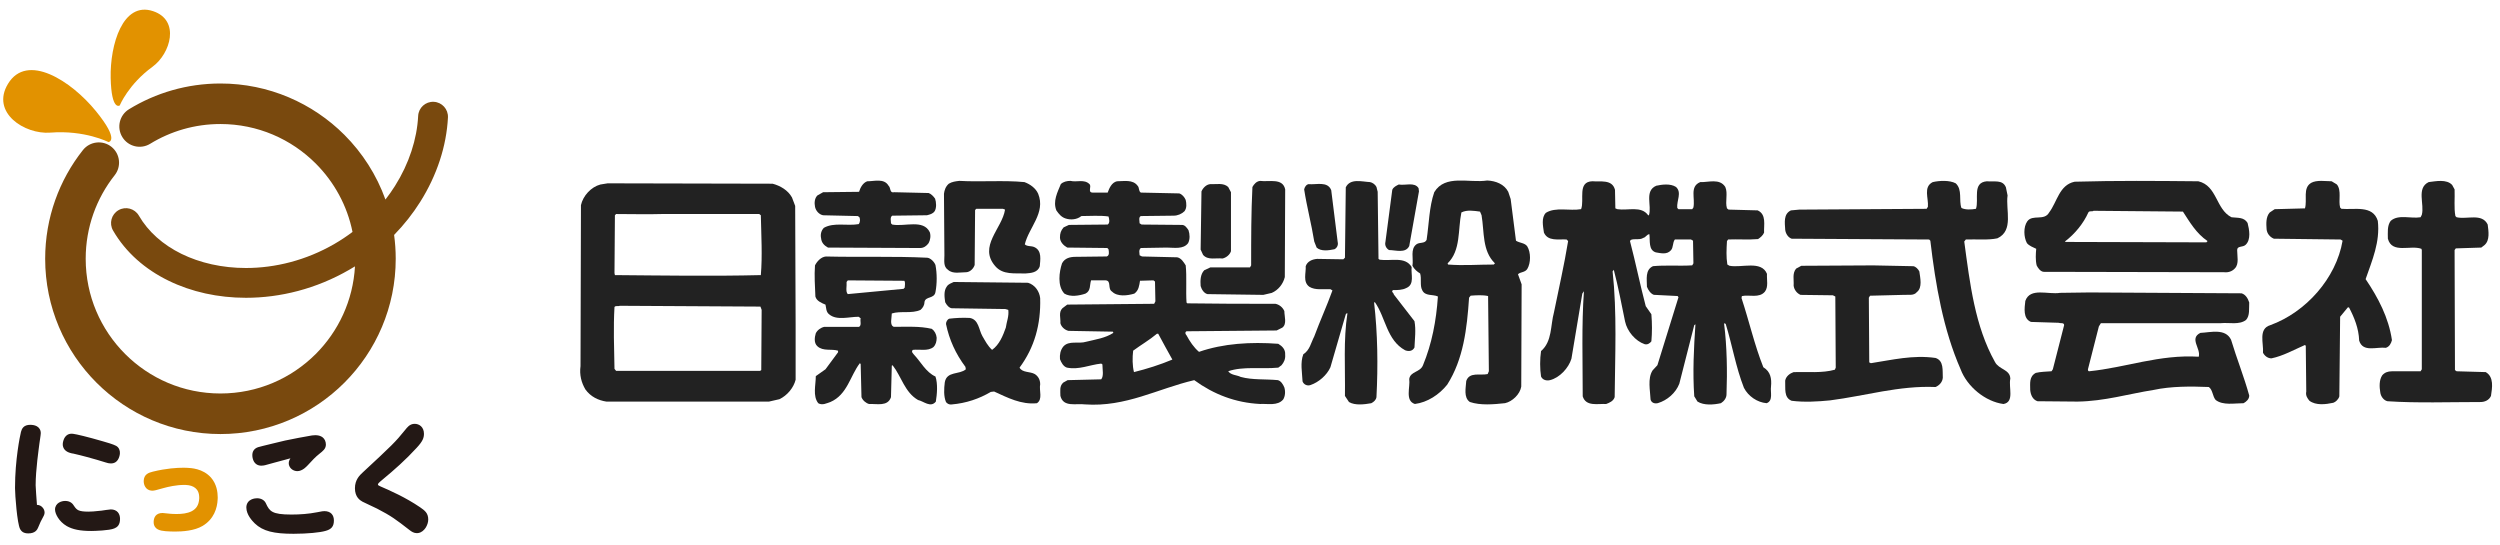 <?xml version="1.0" encoding="utf-8"?>
<!-- Generator: Adobe Illustrator 15.0.2, SVG Export Plug-In . SVG Version: 6.00 Build 0)  -->
<!DOCTYPE svg PUBLIC "-//W3C//DTD SVG 1.1//EN" "http://www.w3.org/Graphics/SVG/1.1/DTD/svg11.dtd">
<svg version="1.1" id="ロゴ" xmlns="http://www.w3.org/2000/svg" xmlns:xlink="http://www.w3.org/1999/xlink" x="0px" y="0px"
	 width="220px" height="48px" viewBox="0 0 220 48" enable-background="new 0 0 220 48" xml:space="preserve">
<g>
	<path fill="#222222" d="M78.194,16.345c0.214,0.18,0.072,0.675,0.501,0.57l3.024,0.071c0.211,0.068,0.426,0.285,0.57,0.496
		c0.106,0.318,0.139,0.82-0.041,1.105c-0.177,0.246-0.426,0.286-0.672,0.355l-3.06,0.037c-0.212,0.139-0.108,0.459-0.108,0.672
		l0.108,0.109c1.1,0.212,2.74-0.497,3.307,0.675c0.107,0.32,0.037,0.713-0.104,0.959c-0.18,0.253-0.432,0.431-0.747,0.431
		l-8.11-0.039c-0.322-0.175-0.571-0.425-0.604-0.814c-0.075-0.325,0-0.679,0.246-0.926c0.888-0.5,2.027-0.146,3.061-0.324
		c0.141-0.175,0.141-0.425,0.067-0.604l-0.138-0.105l-3.062-0.07c-0.356-0.07-0.641-0.392-0.711-0.748
		c-0.07-0.356-0.036-0.75,0.211-0.997l0.5-0.283l3.166-0.036c0.107-0.354,0.321-0.78,0.713-0.926
		C76.951,15.954,77.802,15.67,78.194,16.345z"/>
	<path fill="#222222" d="M90.15,16.025c0.495,0.179,0.995,0.533,1.21,1.029c0.675,1.675-0.819,2.956-1.177,4.448
		c0.212,0.214,0.566,0.11,0.854,0.251c0.677,0.32,0.499,1.138,0.464,1.672c-0.179,0.57-0.785,0.604-1.246,0.64
		c-0.96-0.036-1.996,0.143-2.669-0.64c-1.524-1.744,0.606-3.312,0.858-4.98l-0.186-0.07h-2.344l-0.106,0.104l-0.038,4.84
		c-0.103,0.318-0.39,0.601-0.708,0.635c-0.536,0-1.21,0.183-1.638-0.209c-0.426-0.287-0.316-0.82-0.316-1.28l-0.039-5.412
		c0.039-0.317,0.143-0.638,0.428-0.888c0.287-0.175,0.606-0.212,0.924-0.248C86.306,16.025,88.336,15.848,90.15,16.025z"/>
	<path fill="#222222" d="M113.096,16.667l-0.033,7.717c-0.146,0.603-0.572,1.142-1.146,1.39l-0.745,0.175l-4.912-0.067
		c-0.317-0.07-0.529-0.43-0.604-0.712c-0.034-0.46-0.034-1.031,0.319-1.389l0.531-0.248h3.491l0.103-0.179
		c0-2.381,0-4.624,0.112-6.9c0.143-0.25,0.354-0.5,0.676-0.535C111.669,16.025,112.882,15.636,113.096,16.667z"/>
	<path fill="#222222" d="M215.789,16.275l0.215,0.392c0.033,0.779-0.066,1.635,0.07,2.346l0.105,0.105
		c0.921,0.215,2.241-0.389,2.738,0.642c0.07,0.57,0.213,1.388-0.286,1.813l-0.278,0.213l-2.244,0.072l-0.105,0.146l0.033,10.564
		l0.144,0.104l2.562,0.073c0.744,0.428,0.568,1.387,0.463,2.097c-0.176,0.393-0.571,0.537-0.926,0.537
		c-2.742,0-5.584,0.104-8.178-0.07c-0.359-0.074-0.607-0.467-0.638-0.783c-0.076-0.467-0.113-1.068,0.172-1.498
		c0.218-0.25,0.497-0.354,0.856-0.354h2.519l0.108-0.175V22.004l-0.036-0.11c-0.956-0.354-2.591,0.463-2.95-0.889
		c0-0.533-0.075-1.139,0.248-1.567c0.674-0.605,1.781-0.175,2.63-0.32l0.108-0.213c0.254-0.922-0.495-2.348,0.604-2.881
		C214.334,15.954,215.295,15.74,215.789,16.275z"/>
	<path fill="#222222" d="M121.13,16.453l0.106,0.426l0.073,5.904l0.106,0.071c0.998,0.143,2.236-0.317,2.809,0.642
		c-0.072,0.642,0.285,1.529-0.462,1.846c-0.354,0.186-0.782,0.186-1.175,0.186c-0.208,0.139,0.07,0.246,0.07,0.387l1.817,2.348
		c0.14,0.747,0.033,1.568,0,2.314c-0.18,0.355-0.534,0.355-0.823,0.246c-1.629-0.891-1.705-2.877-2.662-4.233l-0.069,0.034
		c0.315,2.705,0.353,5.55,0.208,8.327c-0.039,0.25-0.246,0.429-0.46,0.532c-0.604,0.107-1.423,0.213-1.956-0.104l-0.357-0.537
		c0.037-2.49-0.146-4.91,0.217-7.256l-0.039-0.037l-0.105,0.108l-1.352,4.661c-0.319,0.709-1.031,1.317-1.744,1.563
		c-0.284,0.107-0.604-0.034-0.708-0.321c-0.034-0.783-0.218-1.636,0.067-2.385c0.569-0.355,0.678-1.025,0.961-1.564
		c0.498-1.351,1.104-2.668,1.604-4.053l-0.18-0.108c-0.678-0.033-1.317,0.108-1.848-0.211c-0.604-0.427-0.285-1.244-0.326-1.814
		c0.146-0.429,0.571-0.606,1.002-0.643l2.307,0.037l0.145-0.14l0.072-6.193c0.391-0.817,1.424-0.496,2.135-0.462
		C120.773,16.06,121.025,16.236,121.13,16.453z"/>
	<path fill="#222222" d="M172.104,16.133c0.611,0.57,0.254,1.493,0.504,2.169c0.353,0.178,0.885,0.144,1.278,0.073
		c0.282-0.817-0.356-2.316,0.96-2.422c0.641,0.071,1.389-0.179,1.674,0.533l0.146,0.712c-0.18,1.281,0.564,3.095-0.896,3.774
		c-0.818,0.176-1.849,0.068-2.777,0.104l-0.139,0.176c0.5,3.7,0.932,7.436,2.704,10.604c0.354,0.677,1.316,0.642,1.351,1.459
		c-0.172,0.783,0.391,2.063-0.604,2.238c-1.599-0.212-3.198-1.529-3.771-3.056c-1.527-3.489-2.203-7.399-2.664-11.315l-0.104-0.106
		l-12.098-0.07c-0.325-0.108-0.532-0.465-0.569-0.783c-0.033-0.605-0.175-1.39,0.502-1.709l0.742-0.068l11.201-0.07l0.111-0.18
		c0.071-0.75-0.428-1.742,0.424-2.17C170.683,15.886,171.566,15.848,172.104,16.133z"/>
	<path fill="#222222" d="M205.648,16.236c0.43,0.534,0.111,1.427,0.286,2.031l0.108,0.108c1.14,0.104,2.771-0.358,3.205,1.063
		c0.216,1.852-0.504,3.487-1.073,5.125c1.103,1.636,2.026,3.381,2.317,5.369c-0.077,0.289-0.217,0.572-0.533,0.676
		c-0.822-0.104-2.029,0.431-2.352-0.637c-0.037-1.07-0.426-2.027-0.894-2.919h-0.104l-0.676,0.821l-0.07,7.005
		c-0.065,0.25-0.319,0.5-0.531,0.567c-0.678,0.145-1.526,0.25-2.1-0.176c-0.176-0.213-0.355-0.463-0.279-0.816l-0.043-4.023
		l-0.072-0.07c-0.987,0.429-1.917,0.963-2.949,1.176c-0.318,0-0.604-0.212-0.744-0.497c0.066-0.817-0.432-2.101,0.637-2.422
		c3.131-1.136,5.802-4.123,6.367-7.434l-0.176-0.106l-5.869-0.07c-0.361-0.145-0.605-0.465-0.641-0.821
		c-0.037-0.496-0.074-1.1,0.277-1.49l0.434-0.287l2.664-0.072c0.22-0.744-0.213-1.779,0.533-2.238
		c0.5-0.286,1.283-0.146,1.816-0.146L205.648,16.236z"/>
	<path fill="#222222" d="M142.119,16.703l0.033,1.634l0.18,0.072c0.928,0.142,2.098-0.321,2.707,0.534h0.066
		c0.279-0.822-0.429-2.135,0.645-2.598c0.496-0.109,1.246-0.212,1.738,0.108c0.539,0.494,0.041,1.21,0.111,1.849l0.105,0.106h1.211
		l0.103-0.142c0.179-0.821-0.356-1.851,0.606-2.242c0.709,0.035,1.705-0.355,2.201,0.428c0.252,0.567-0.033,1.279,0.147,1.884
		l0.142,0.109l2.56,0.068c0.788,0.359,0.533,1.28,0.565,1.958c-0.1,0.247-0.314,0.425-0.531,0.568c-0.855,0.075-1.778,0-2.631,0.036
		l-0.104,0.14c-0.042,0.715-0.077,1.387,0.033,2.062l0.181,0.109c1.065,0.212,2.809-0.497,3.307,0.712
		c-0.031,0.529,0.143,1.14-0.18,1.565c-0.496,0.604-1.389,0.249-2.029,0.392l-0.031,0.178c0.673,2.027,1.138,4.125,1.92,6.084
		c0.639,0.392,0.743,0.996,0.675,1.707c-0.071,0.461,0.211,1.244-0.386,1.457c-0.822-0.07-1.609-0.604-1.996-1.351
		c-0.713-1.813-1.031-3.772-1.604-5.621l-0.109-0.071l-0.031,0.071c0.252,1.993,0.285,4.161,0.21,6.192
		c0,0.316-0.21,0.604-0.491,0.779c-0.641,0.142-1.5,0.213-2.065-0.143l-0.283-0.463c-0.146-2.102-0.037-4.271,0.104-6.333
		l-0.104,0.069l-1.315,5.158c-0.32,0.821-1.064,1.461-1.891,1.709c-0.285,0.071-0.568-0.037-0.639-0.32
		c-0.03-0.783-0.28-1.848,0.178-2.561l0.425-0.459l1.854-5.979l-0.074-0.108l-2.098-0.106c-0.285-0.108-0.494-0.422-0.604-0.709
		c0-0.643-0.175-1.493,0.534-1.813c1.102-0.105,2.312,0,3.453-0.072l0.104-0.177l-0.035-1.994l-0.179-0.106h-1.418
		c-0.219,0.286-0.116,0.711-0.358,0.96c-0.349,0.394-0.885,0.247-1.318,0.176c-0.67-0.208-0.492-1.03-0.567-1.599
		c-0.214,0-0.321,0.284-0.534,0.322c-0.318,0.213-0.781,0.037-1.103,0.18l-0.071,0.101c0.497,1.889,0.889,3.847,1.387,5.729
		l0.496,0.712c0.068,0.782,0.068,1.638,0,2.384c-0.139,0.18-0.35,0.318-0.599,0.247c-0.821-0.284-1.53-1.136-1.715-1.99
		c-0.313-1.53-0.601-3.06-0.994-4.553l-0.104,0.14c0.395,3.596,0.215,7.438,0.182,11.064c-0.11,0.357-0.465,0.496-0.747,0.604
		c-0.747-0.037-1.785,0.247-2.065-0.675c0-3.022-0.106-6.297,0.108-9.248l-0.144,0.209l-0.957,5.731
		c-0.25,0.817-1.033,1.672-1.887,1.885c-0.289,0.07-0.645,0-0.787-0.32c-0.106-0.675-0.106-1.529,0-2.238
		c0.992-0.856,0.818-2.246,1.139-3.416c0.431-2.141,0.895-4.128,1.244-6.266l-0.139-0.14c-0.751-0.036-1.64,0.176-1.99-0.604
		c-0.074-0.534-0.254-1.32,0.176-1.743c0.854-0.534,2.099-0.142,3.095-0.321c0.317-0.816-0.356-2.417,0.997-2.455
		C140.803,16.025,141.871,15.74,142.119,16.703z"/>
	<path fill="#222222" d="M117.148,16.737l0.568,4.554c0.072,0.283-0.07,0.535-0.281,0.641c-0.5,0.105-1.177,0.213-1.57-0.144
		l-0.211-0.535c-0.25-1.563-0.64-2.985-0.888-4.585c0.032-0.18,0.177-0.431,0.39-0.463
		C115.828,16.275,116.828,15.918,117.148,16.737z"/>
	<path fill="#222222" d="M108.08,16.453l0.245,0.462v5.192c-0.105,0.322-0.429,0.572-0.745,0.642c-0.575-0.07-1.282,0.176-1.71-0.32
		l-0.214-0.464l0.074-5.124c0.14-0.317,0.426-0.606,0.776-0.639C107.042,16.236,107.649,16.06,108.08,16.453z"/>
	<path fill="#222222" d="M124.834,16.558l0.035,0.284l-0.855,4.806c-0.32,0.676-1.21,0.356-1.779,0.356
		c-0.254-0.146-0.39-0.431-0.318-0.714l0.603-4.587c0.104-0.25,0.358-0.358,0.57-0.467
		C123.654,16.345,124.479,15.991,124.834,16.558z"/>
	<path fill="#222222" d="M134.4,21.682c-0.215-0.32-0.678-0.288-0.994-0.5l-0.467-3.665l-0.214-0.639
		c-0.353-0.676-1.104-0.961-1.846-0.994c-1.601,0.247-3.701-0.57-4.665,1.03c-0.455,1.315-0.455,2.773-0.673,4.2
		c-0.181,0.351-0.604,0.175-0.896,0.387c-0.562,0.429-0.24,1.248-0.35,1.886c0.143,0.287,0.426,0.533,0.678,0.678
		c0.141,0.462-0.037,1.065,0.178,1.46c0.25,0.565,0.931,0.354,1.385,0.565c-0.143,2.136-0.53,4.161-1.312,6.05
		c-0.249,0.635-1.105,0.529-1.211,1.207c0.105,0.707-0.395,1.92,0.497,2.204c1.104-0.142,2.138-0.817,2.847-1.704
		c1.424-2.242,1.738-4.912,1.922-7.652l0.14-0.176c0.503-0.037,1.067-0.074,1.534,0.033l0.068,6.617l-0.106,0.25
		c-0.675,0.143-1.601-0.213-1.884,0.605c-0.037,0.604-0.25,1.459,0.316,1.851c0.93,0.317,2.104,0.211,3.1,0.104
		c0.636-0.143,1.315-0.779,1.424-1.459l0.033-8.998l-0.321-0.889c0.216-0.216,0.604-0.142,0.817-0.462
		C134.721,23.142,134.721,22.212,134.4,21.682z M131.451,23.279c-1.354,0-2.67,0.109-4.023,0l-0.039-0.103
		c1.176-1.14,0.895-2.953,1.213-4.481c0.494-0.25,1.104-0.145,1.639-0.074l0.137,0.322c0.252,1.493,0.042,3.131,1.178,4.233
		L131.451,23.279z"/>
	<path fill="#222222" d="M197.787,19.618c-0.319-0.533-0.889-0.429-1.418-0.5c-1.391-0.71-1.246-2.773-2.914-3.165
		c-3.7-0.035-7.188-0.068-10.889,0.038c-1.355,0.284-1.535,1.776-2.24,2.704c-0.432,0.78-1.459,0.138-1.924,0.78
		c-0.354,0.498-0.319,1.386-0.033,1.919c0.214,0.253,0.531,0.359,0.818,0.5c-0.041,0.43-0.074,0.997,0.038,1.459
		c0.106,0.213,0.312,0.532,0.603,0.568l15.895,0.034c0.355,0.041,0.715-0.069,0.962-0.354c0.361-0.392,0.185-1.064,0.185-1.596
		c0-0.393,0.494-0.217,0.746-0.464C198.109,21.076,197.931,20.185,197.787,19.618z M194.164,21.327l-12.381-0.036l-0.071-0.039
		c0.892-0.676,1.636-1.601,2.063-2.557c0.104-0.181,0.319-0.04,0.461-0.145l7.861,0.07c0.604,0.926,1.172,1.919,2.169,2.595
		L194.164,21.327z"/>
	<path fill="#222222" d="M168.373,23.426c0.211,0.033,0.425,0.25,0.529,0.46c0.076,0.569,0.287,1.423-0.215,1.816
		c-0.281,0.354-0.779,0.212-1.201,0.247l-2.922,0.074l-0.106,0.176l0.036,5.691l0.143,0.07c1.852-0.283,3.707-0.746,5.691-0.46
		c0.746,0.247,0.604,1.103,0.638,1.743c-0.033,0.393-0.319,0.675-0.638,0.814c-3.202-0.141-6.198,0.783-9.282,1.176
		c-1.067,0.106-2.281,0.178-3.382,0.035c-0.711-0.283-0.531-1.101-0.568-1.778c0.074-0.392,0.432-0.64,0.743-0.745
		c1.213-0.035,2.534,0.105,3.63-0.213l0.076-0.18l-0.037-6.26l-0.216-0.107l-2.845-0.036c-0.323-0.138-0.57-0.462-0.608-0.817
		c0.038-0.533-0.136-1.065,0.218-1.493l0.458-0.25l6.336-0.035L168.373,23.426z"/>
	<path fill="#222222" d="M82.322,33.136c-0.853-0.391-1.279-1.28-1.888-1.922c-0.069-0.108-0.285-0.25-0.104-0.426
		c0.603-0.07,1.316,0.144,1.814-0.247c0.211-0.216,0.283-0.5,0.283-0.821c-0.032-0.319-0.18-0.603-0.426-0.782
		c-1.069-0.25-2.169-0.177-3.344-0.177c-0.393-0.145-0.179-0.782-0.179-1.175c0.75-0.25,1.778,0.038,2.529-0.318
		c0.209-0.178,0.352-0.429,0.352-0.713c0.109-0.498,0.855-0.248,0.962-0.853c0.143-0.75,0.143-1.636,0-2.381
		c-0.106-0.283-0.429-0.608-0.713-0.641c-2.883-0.143-5.978-0.036-8.927-0.109c-0.425,0.033-0.785,0.427-0.962,0.783
		c-0.07,0.89,0,1.852,0.035,2.739c0.104,0.392,0.534,0.568,0.888,0.714c0.073,0.284,0.039,0.637,0.322,0.852
		c0.676,0.57,1.744,0.216,2.599,0.216l0.176,0.138c-0.071,0.25,0.107,0.604-0.143,0.749h-3.059
		c-0.317,0.071-0.607,0.284-0.748,0.567c-0.106,0.355-0.177,0.855,0.141,1.14c0.5,0.464,1.249,0.212,1.819,0.392V31l-1.107,1.497
		L71.79,33.1c0,0.783-0.286,1.742,0.216,2.383c0.355,0.213,0.743,0,1.064-0.104c1.497-0.643,1.747-2.314,2.598-3.419l0.071,0.071
		l0.071,2.919c0.107,0.284,0.394,0.532,0.674,0.604c0.68-0.037,1.639,0.246,1.922-0.604l0.072-2.776l0.073-0.029
		c0.78,0.992,1.062,2.381,2.238,3.056c0.496,0.108,1.103,0.711,1.564,0.142C82.465,34.665,82.534,33.773,82.322,33.136z
		 M74.606,25.881c-0.217-0.216-0.074-0.712-0.107-1.068l0.107-0.14l4.977,0.036c0.106,0.175,0.033,0.422,0.033,0.6l-0.104,0.109
		L74.606,25.881z"/>
	<path fill="#222222" d="M90.469,24.884c0.603,0.181,0.998,0.747,1.066,1.351c0.066,2.312-0.499,4.342-1.815,6.117
		c0.251,0.463,0.925,0.32,1.352,0.571c0.321,0.213,0.464,0.534,0.464,0.89c-0.109,0.567,0.247,1.316-0.286,1.67
		c-1.388,0.143-2.598-0.496-3.768-1.029l-0.288,0.033c-1.029,0.604-2.17,0.996-3.444,1.104c-0.218,0.035-0.397-0.072-0.503-0.211
		c-0.212-0.5-0.178-1.176-0.105-1.743c0.179-0.997,1.279-0.643,1.851-1.139l-0.037-0.216c-0.852-1.139-1.423-2.383-1.708-3.771
		c0-0.18,0.105-0.392,0.285-0.467c0.571-0.065,1.175-0.101,1.814-0.065c0.783,0.141,0.783,1.03,1.102,1.597
		c0.253,0.429,0.462,0.854,0.854,1.213c0.644-0.463,0.957-1.247,1.208-1.956c0.072-0.534,0.291-0.995,0.218-1.564l-0.252-0.074
		l-4.726-0.069c-0.253-0.033-0.469-0.317-0.575-0.535c-0.066-0.458-0.14-0.997,0.146-1.384c0.142-0.219,0.388-0.287,0.604-0.393
		L90.469,24.884z"/>
	<path fill="#222222" d="M197.255,25.811c0.358,0.104,0.567,0.459,0.676,0.812c-0.032,0.538,0.072,1.143-0.28,1.533
		c-0.604,0.46-1.498,0.21-2.207,0.283h-10.566l-0.178,0.285l-0.961,3.772c0,0.071,0,0.175,0.107,0.175
		c3.201-0.32,6.188-1.495,9.641-1.279c0.215-0.713-0.859-1.603,0.145-2.098c0.889-0.038,2.199-0.429,2.701,0.604
		c0.492,1.636,1.136,3.237,1.599,4.908c0,0.322-0.249,0.534-0.496,0.676c-0.817,0-1.809,0.213-2.456-0.283
		c-0.283-0.321-0.25-0.889-0.605-1.143c-1.598-0.067-3.344-0.067-4.836,0.254c-2.242,0.354-4.344,0.998-6.719,1.03l-3.525-0.032
		c-0.426-0.146-0.602-0.572-0.637-0.998c0-0.574-0.106-1.175,0.492-1.496c0.432-0.105,0.891-0.105,1.387-0.144l0.113-0.175
		l0.993-3.881c0-0.25-0.319-0.139-0.464-0.209l-2.453-0.076c-0.712-0.287-0.57-1.208-0.498-1.848
		c0.43-1.209,1.991-0.537,3.062-0.711l2.591-0.035L197.255,25.811z"/>
	<path fill="#222222" d="M69.976,18.121l-0.281-0.743c-0.354-0.642-1.031-1.033-1.706-1.212L53.47,16.133l-0.637,0.104
		c-0.82,0.217-1.531,1-1.709,1.815l-0.038,14.161c-0.104,0.78,0.074,1.457,0.432,2.061c0.462,0.638,1.136,0.959,1.85,1.067h14.297
		l0.926-0.212c0.677-0.322,1.244-0.997,1.424-1.708v-4.839L69.976,18.121z M54.112,18.943l0.106-0.109c1.354,0,2.775,0.04,4.022,0
		h8.572l0.142,0.109c0.037,1.776,0.144,3.594,0,5.266c-4.232,0.105-8.609,0.035-12.843,0l-0.036-0.179L54.112,18.943z
		 M66.991,32.568l-0.108,0.07H54.218l-0.143-0.179c-0.034-1.92-0.104-3.629,0-5.444c0.106-0.144,0.321-0.035,0.464-0.106
		l12.38,0.071l0.106,0.287L66.991,32.568z"/>
	<path fill="#222222" d="M112.488,32.352l0.283-0.209c0.213-0.254,0.356-0.535,0.323-0.929c0.033-0.463-0.252-0.747-0.606-0.96
		c-2.422-0.179-4.84-0.033-6.976,0.71c-0.459-0.388-0.812-0.923-1.099-1.457c-0.073-0.071-0.179-0.25,0-0.354l7.93-0.07l0.5-0.25
		c0.429-0.321,0.179-0.995,0.179-1.458c-0.141-0.322-0.429-0.567-0.781-0.64c-2.6,0-5.268,0-7.76-0.041l-0.066-0.071
		c-0.073-1.063,0.034-2.239-0.073-3.27c-0.178-0.283-0.393-0.641-0.748-0.709l-3.097-0.074l-0.212-0.104
		c0-0.182-0.108-0.461,0.108-0.64l2.276-0.039c0.639,0,1.462,0.179,1.886-0.393c0.179-0.354,0.146-0.781,0.034-1.133
		c-0.141-0.214-0.319-0.467-0.568-0.467l-3.559-0.033l-0.178-0.109c0-0.213-0.108-0.533,0.108-0.638l2.883-0.034
		c0.354,0,0.707-0.146,0.96-0.392c0.213-0.285,0.179-0.675,0.105-0.995c-0.105-0.251-0.32-0.5-0.569-0.572l-3.379-0.073
		c-0.217-0.139-0.108-0.422-0.285-0.603c-0.423-0.571-1.208-0.392-1.816-0.392c-0.461,0.106-0.675,0.604-0.815,0.994h-1.353
		c-0.426-0.032-0.038-0.531-0.249-0.744c-0.463-0.463-1.133-0.144-1.671-0.285c-0.318,0-0.638,0.073-0.852,0.285
		c-0.289,0.712-0.713,1.493-0.393,2.311c0.214,0.319,0.459,0.604,0.814,0.712c0.43,0.146,1,0.108,1.388-0.213
		c0.752,0,1.639-0.07,2.387,0.038c0.068,0.212,0.144,0.567-0.072,0.709l-3.413,0.033l-0.463,0.216
		c-0.248,0.284-0.322,0.53-0.322,0.888c0,0.393,0.322,0.714,0.64,0.889l3.524,0.039l0.106,0.105
		c0.033,0.213,0.107,0.535-0.144,0.639l-2.74,0.033c-0.497,0-0.959,0.109-1.206,0.573c-0.248,0.745-0.429,1.993,0.209,2.664
		c0.536,0.324,1.318,0.183,1.853,0c0.496-0.248,0.354-0.776,0.496-1.167h1.283c0.531,0.036,0.143,0.746,0.567,0.992
		c0.465,0.466,1.351,0.357,1.955,0.175c0.394-0.28,0.43-0.709,0.5-1.131l1.178-0.036l0.141,0.104l0.035,1.744l-0.108,0.215
		l-7.649,0.07l-0.422,0.318c-0.362,0.357-0.144,0.888-0.182,1.316c0.071,0.32,0.392,0.604,0.715,0.678l3.908,0.07l0.037,0.107
		c-0.711,0.462-1.528,0.568-2.386,0.78c-0.669,0.213-1.525-0.144-2.022,0.429c-0.252,0.318-0.323,0.71-0.288,1.104
		c0.107,0.281,0.288,0.64,0.607,0.744c1.066,0.217,1.989-0.246,3.021-0.354l0.106,0.07c0,0.43,0.14,1.031-0.106,1.314l-2.954,0.073
		l-0.384,0.214c-0.355,0.319-0.252,0.746-0.252,1.171c0.252,1.033,1.388,0.642,2.168,0.749c3.594,0.251,6.403-1.388,9.608-2.134
		c1.708,1.247,3.625,1.989,5.799,2.097c0.708-0.037,1.528,0.18,2.026-0.392c0.18-0.284,0.213-0.709,0.105-1.063
		c-0.105-0.25-0.287-0.57-0.57-0.643c-1.103-0.107-2.238,0-3.273-0.284c-0.354-0.179-0.853-0.146-1.098-0.5
		C109.428,32.213,110.957,32.498,112.488,32.352z M99.789,32.745c-0.144-0.572-0.144-1.282-0.071-1.886
		c0.675-0.5,1.422-0.928,2.098-1.493h0.106c0.429,0.784,0.819,1.53,1.246,2.276C102.065,32.105,100.928,32.461,99.789,32.745z"/>
</g>
<g>
	<path fill="#E29200" d="M0.701,7.381c1.681-2.784,5.571-0.258,7.726,2.382c2.156,2.641,1.12,2.741,1.12,2.741
		s-2.075-1.071-5.115-0.833C2.164,11.848-0.827,9.909,0.701,7.381"/>
	<path fill="#E29200" d="M13.466,0.98c-2.657-0.883-3.792,2.947-3.727,5.88c0.064,2.934,0.797,2.421,0.797,2.421
		s0.762-1.862,2.884-3.405C15.005,4.723,15.88,1.781,13.466,0.98"/>
	<path fill="#79490E" d="M36.979,17.765c1.469-2.332,2.313-4.906,2.441-7.429c0.033-0.725-0.523-1.341-1.247-1.376
		c-0.726-0.037-1.342,0.522-1.375,1.246c-0.101,2.023-0.793,4.183-2.041,6.161c-0.254,0.405-0.537,0.804-0.838,1.193
		c-0.777-2.163-2.023-4.104-3.612-5.693c-2.788-2.789-6.654-4.52-10.908-4.519c-2.939-0.001-5.701,0.829-8.045,2.263
		c-0.841,0.515-1.105,1.612-0.589,2.452c0.513,0.84,1.611,1.104,2.45,0.59c1.803-1.103,3.912-1.738,6.184-1.739
		c3.28,0.002,6.234,1.326,8.384,3.475c1.619,1.62,2.769,3.695,3.238,6.021c-0.5,0.377-1.031,0.731-1.59,1.055
		c-2.501,1.449-5.227,2.12-7.786,2.119c-2.078,0.001-4.041-0.443-5.674-1.244c-1.635-0.803-2.931-1.951-3.752-3.366
		c-0.363-0.626-1.165-0.842-1.791-0.478c-0.629,0.363-0.844,1.166-0.479,1.792l0,0c1.114,1.928,2.834,3.414,4.869,4.407
		c2.031,0.996,4.377,1.511,6.826,1.511c3.014,0,6.185-0.784,9.1-2.472c0.167-0.096,0.332-0.194,0.494-0.294
		c-0.17,3.011-1.455,5.71-3.454,7.714c-2.151,2.148-5.105,3.472-8.386,3.473c-3.277-0.001-6.23-1.324-8.383-3.473
		c-2.148-2.15-3.474-5.104-3.474-8.383c0-2.783,0.952-5.327,2.55-7.35c0.611-0.772,0.481-1.894-0.288-2.505
		c-0.773-0.61-1.896-0.48-2.507,0.292c-2.08,2.625-3.322,5.957-3.321,9.563c-0.001,4.252,1.729,8.12,4.519,10.906
		c2.783,2.788,6.651,4.519,10.904,4.519h0.003c4.255,0,8.118-1.73,10.905-4.519c2.787-2.786,4.519-6.653,4.517-10.906
		c0-0.711-0.048-1.411-0.142-2.097C35.564,19.77,36.332,18.791,36.979,17.765"/>
	<path fill="#231815" d="M9.751,44.828c-0.087,0.003-0.244,0.023-0.419,0.049c-0.17,0.023-0.339,0.05-0.398,0.059
		c-0.553,0.07-0.987,0.088-1.154,0.088c-0.434,0-0.695-0.041-0.864-0.114c-0.166-0.076-0.266-0.185-0.404-0.392
		c-0.042-0.07-0.114-0.183-0.239-0.275c-0.126-0.094-0.302-0.162-0.534-0.161c-0.172,0-0.379,0.041-0.561,0.153
		c-0.183,0.113-0.34,0.324-0.336,0.604c0.002,0.202,0.088,0.452,0.257,0.716c0.17,0.264,0.424,0.536,0.776,0.74
		c0.519,0.292,1.16,0.43,2.146,0.43h0.006c0.158,0,0.556-0.012,0.968-0.043c0.413-0.033,0.826-0.08,1.077-0.186l-0.067-0.152
		l0.07,0.151c0.115-0.052,0.247-0.125,0.342-0.265c0.095-0.137,0.145-0.323,0.145-0.573c0-0.21-0.054-0.418-0.191-0.579
		C10.229,44.917,10.014,44.827,9.751,44.828 M3.254,44.43L3.254,44.43H3.252c-0.039-0.523-0.115-1.535-0.115-1.73
		c0-1.363,0.275-3.198,0.336-3.703c0.007-0.057,0.033-0.236,0.061-0.416c0.024-0.186,0.055-0.359,0.055-0.458
		c0.005-0.295-0.157-0.515-0.352-0.614c-0.19-0.104-0.404-0.123-0.577-0.125c-0.263,0-0.464,0.073-0.593,0.201
		c-0.132,0.128-0.185,0.288-0.22,0.419c-0.089,0.356-0.524,2.46-0.524,4.896c0,0.022,0,0.047,0,0.069
		c0.002,0.3,0.046,1.069,0.126,1.831c0.039,0.379,0.087,0.756,0.14,1.066c0.058,0.314,0.106,0.552,0.189,0.708
		c0.044,0.077,0.119,0.176,0.235,0.25c0.118,0.073,0.275,0.114,0.473,0.114h0.008c0.292,0,0.499-0.076,0.635-0.191
		c0.139-0.114,0.196-0.252,0.225-0.321c0.205-0.498,0.234-0.548,0.434-0.919c0.059-0.102,0.091-0.179,0.111-0.245
		c0.021-0.067,0.024-0.128,0.024-0.171c-0.002-0.166-0.072-0.322-0.189-0.445C3.62,44.518,3.454,44.43,3.254,44.43 M6.169,39.855
		c0.042,0.013,0.1,0.026,0.153,0.041c0.05,0.01,0.087,0.019,0.13,0.021c0.738,0.164,1.704,0.436,2.07,0.543
		c0.122,0.037,0.72,0.221,0.857,0.26l0.045-0.162l-0.043,0.162c0.1,0.03,0.217,0.059,0.339,0.062h0.004
		c0.144,0.007,0.312-0.02,0.457-0.119c0.146-0.102,0.26-0.271,0.325-0.505c0.028-0.089,0.042-0.179,0.047-0.267
		c0.015-0.254-0.087-0.521-0.334-0.656c-0.122-0.069-0.324-0.141-0.549-0.215c-0.228-0.07-0.458-0.14-0.594-0.178
		c-0.674-0.197-1.272-0.357-1.728-0.471c-0.461-0.111-0.763-0.178-0.888-0.191c-0.024-0.002-0.068-0.009-0.12-0.012
		c-0.108-0.005-0.263,0.007-0.413,0.1c-0.151,0.094-0.283,0.265-0.355,0.521c-0.026,0.095-0.045,0.186-0.049,0.271
		c-0.01,0.198,0.054,0.383,0.175,0.518C5.818,39.716,5.983,39.8,6.169,39.855 M28.548,44.98c-0.045,0-0.101,0-0.191,0.014
		c-0.091,0.014-0.228,0.039-0.459,0.086c-0.741,0.146-1.503,0.2-2.261,0.2c-0.861,0-1.351-0.077-1.64-0.232
		c-0.288-0.149-0.429-0.376-0.609-0.776c-0.109-0.233-0.381-0.427-0.767-0.426c-0.092,0-0.306,0.012-0.519,0.117
		c-0.216,0.1-0.43,0.338-0.424,0.703c0.007,0.635,0.51,1.162,0.737,1.389c0.358,0.346,0.789,0.579,1.339,0.721
		c0.552,0.142,1.222,0.197,2.081,0.197c1.246-0.002,2.323-0.113,2.81-0.254l0,0c0.234-0.066,0.421-0.15,0.556-0.306
		c0.133-0.157,0.182-0.365,0.182-0.613c0-0.218-0.057-0.428-0.203-0.585C29.035,45.059,28.812,44.98,28.548,44.98 M22.551,40.845
		c0.143,0.105,0.311,0.134,0.447,0.134c0.142,0,0.265-0.028,0.339-0.045c0.146-0.033,0.256-0.064,0.839-0.23l0,0
		c0.46-0.128,0.862-0.234,1.382-0.373c-0.083,0.124-0.146,0.265-0.148,0.427c0,0.045,0.005,0.091,0.013,0.136
		c0.084,0.356,0.413,0.565,0.743,0.566c0.056,0,0.11-0.006,0.165-0.018c0.387-0.092,0.647-0.394,0.768-0.517
		c0.402-0.435,0.632-0.692,0.999-0.983c0.166-0.131,0.299-0.237,0.406-0.361c0.106-0.122,0.176-0.279,0.175-0.457
		c0-0.064-0.007-0.129-0.021-0.199c-0.053-0.244-0.2-0.421-0.377-0.511c-0.176-0.093-0.364-0.117-0.54-0.117
		c-0.103,0-0.201,0.011-0.287,0.021c-0.138,0.017-0.636,0.108-1.16,0.209c-0.521,0.102-1.046,0.207-1.214,0.242
		c-0.142,0.033-0.688,0.164-1.224,0.295c-0.266,0.063-0.531,0.127-0.737,0.18c-0.208,0.053-0.35,0.088-0.405,0.107
		c-0.177,0.059-0.313,0.158-0.397,0.289c-0.083,0.127-0.111,0.273-0.111,0.412c0,0.09,0.01,0.178,0.028,0.262
		C22.286,40.562,22.401,40.74,22.551,40.845 M37.477,45.068c-0.134-0.166-0.307-0.286-0.506-0.426
		c-1.3-0.885-2.681-1.487-3.468-1.828c-0.131-0.058-0.202-0.104-0.227-0.125c-0.017-0.024-0.012-0.01-0.017-0.053
		c0.005-0.041,0.005-0.053,0.058-0.121c0.055-0.063,0.164-0.16,0.334-0.3c1.038-0.856,2.066-1.767,3.01-2.802
		c0.272-0.293,0.436-0.514,0.53-0.711c0.095-0.197,0.117-0.372,0.117-0.531c0.001-0.287-0.103-0.518-0.263-0.665
		c-0.159-0.147-0.363-0.209-0.554-0.209c-0.042,0-0.088,0.002-0.133,0.011c-0.156,0.024-0.291,0.097-0.401,0.19
		c-0.112,0.097-0.206,0.212-0.311,0.344c-0.849,1.056-1.177,1.369-3.738,3.744l0.112,0.124l-0.112-0.123
		c-0.245,0.225-0.678,0.633-0.673,1.377c-0.003,0.385,0.111,0.662,0.257,0.85c0.146,0.186,0.321,0.283,0.411,0.336
		c0.101,0.056,0.368,0.179,0.64,0.306c0.27,0.125,0.546,0.255,0.638,0.302c1.263,0.655,1.646,0.947,2.858,1.887
		c0.185,0.145,0.383,0.271,0.643,0.272c0.044,0,0.092-0.004,0.134-0.012c0.273-0.046,0.484-0.234,0.636-0.454
		c0.143-0.223,0.233-0.485,0.233-0.735C37.686,45.45,37.612,45.234,37.477,45.068"/>
	<path fill="#E29200" d="M16.436,41.166c-0.077-0.004-0.179-0.006-0.301-0.006c-0.536,0-1.492,0.052-2.678,0.343
		c-0.197,0.052-0.381,0.099-0.539,0.222c-0.159,0.119-0.263,0.321-0.27,0.576c0,0.014-0.001,0.028-0.001,0.04
		c0.001,0.15,0.031,0.341,0.142,0.513c0.104,0.172,0.306,0.316,0.578,0.326c0.015,0,0.03,0,0.046,0
		c0.166-0.002,0.308-0.041,1.005-0.238c0.378-0.104,1.094-0.269,1.776-0.269c0.059,0,0.115,0.002,0.172,0.004
		c0.326,0.013,0.62,0.101,0.825,0.272c0.205,0.171,0.339,0.423,0.34,0.837c0,0.026,0,0.054,0,0.08
		c-0.032,0.618-0.293,0.924-0.663,1.122c-0.373,0.193-0.874,0.246-1.308,0.244c-0.122,0-0.232-0.004-0.341-0.006
		c-0.156-0.011-0.307-0.017-0.461-0.039c-0.1-0.012-0.321-0.037-0.411-0.041l0,0c-0.021-0.002-0.041-0.002-0.057-0.002
		c-0.27-0.002-0.477,0.094-0.602,0.248c-0.121,0.156-0.158,0.34-0.166,0.508c0,0.016,0,0.033,0,0.047
		c-0.001,0.169,0.044,0.322,0.132,0.439c0.132,0.18,0.335,0.262,0.558,0.309c0.222,0.048,0.478,0.06,0.75,0.072
		c0.106,0.004,0.253,0.01,0.424,0.01h0.006c0.662-0.002,1.706-0.062,2.435-0.496c0.992-0.592,1.298-1.555,1.328-2.362
		c0.003-0.047,0.005-0.097,0.005-0.147c-0.001-0.473-0.094-1.174-0.591-1.744C17.845,41.219,16.804,41.186,16.436,41.166"/>
</g>
</svg>
